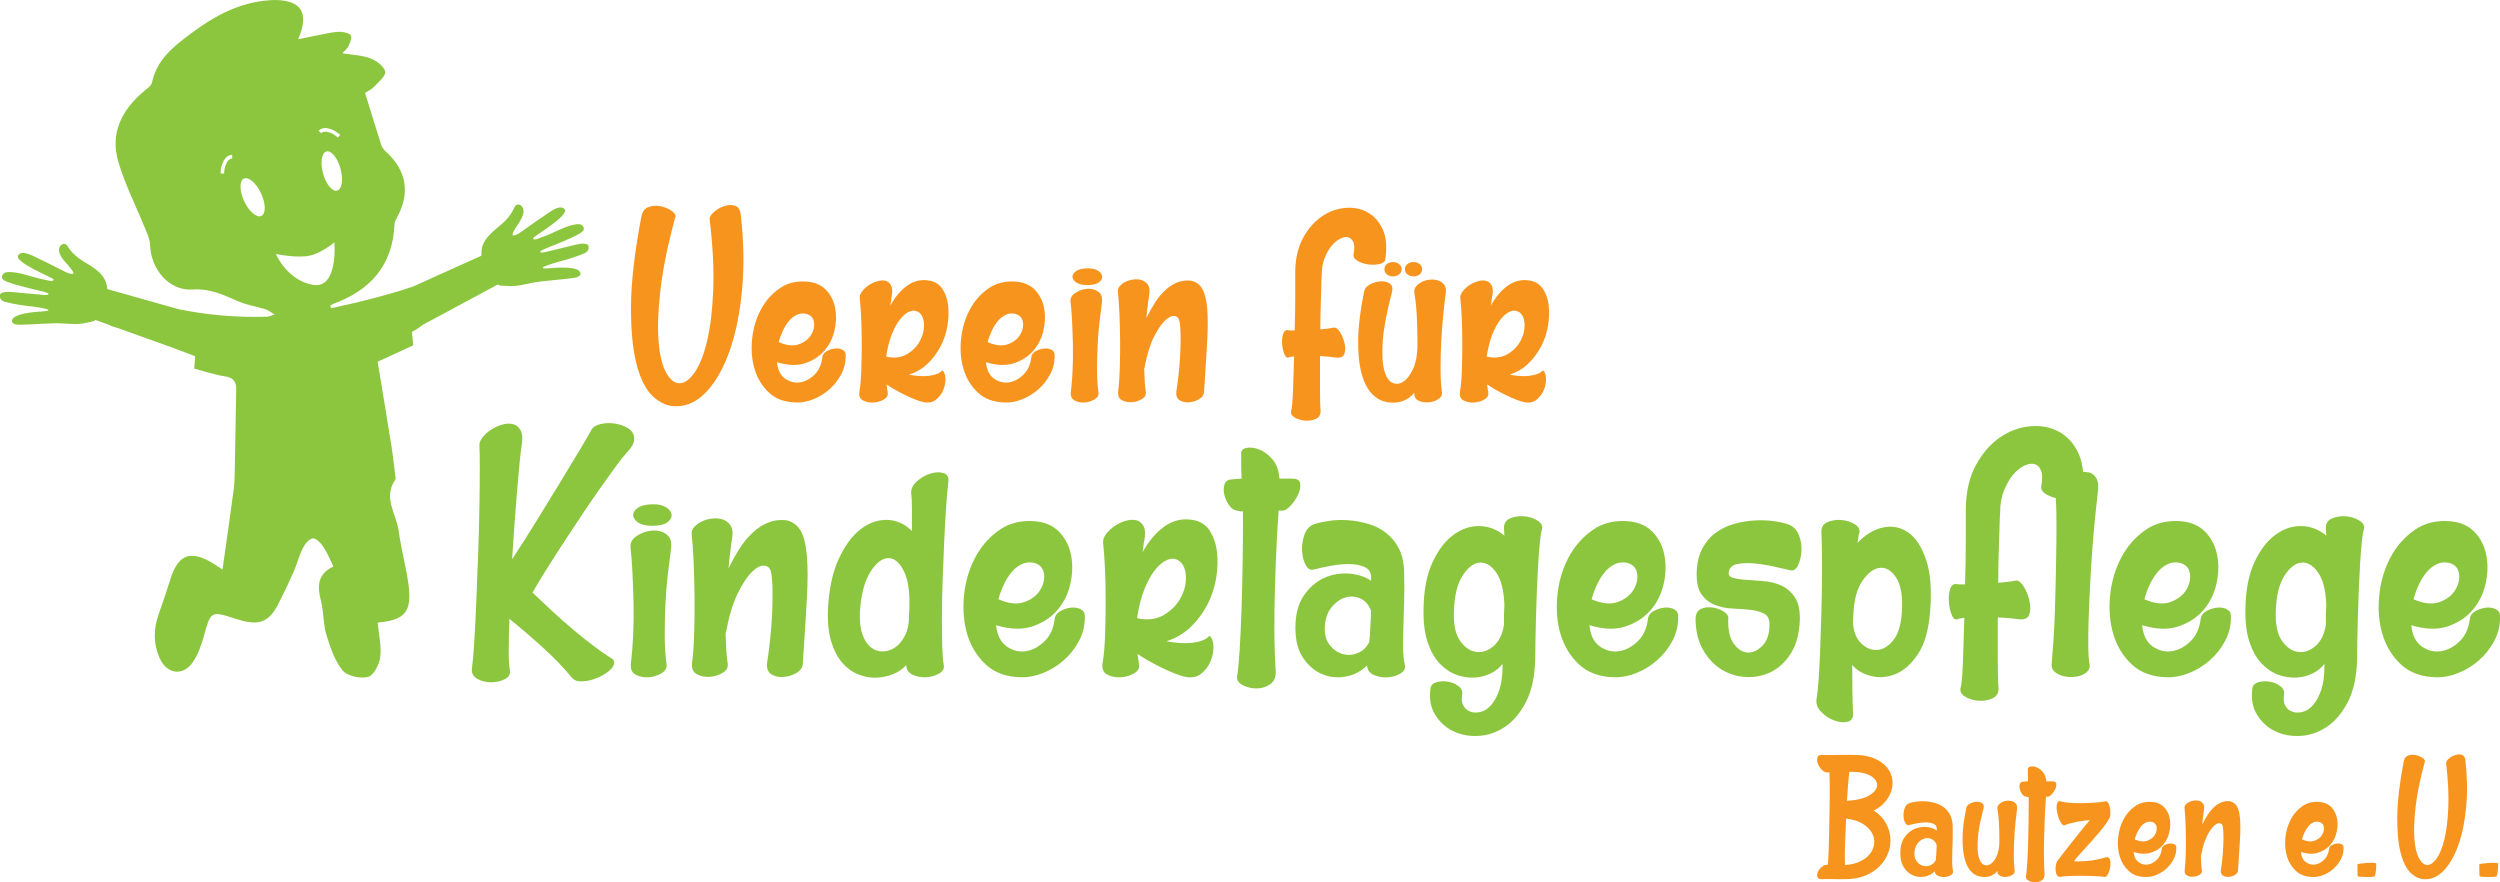 <?xml version="1.0" encoding="UTF-8"?>
<svg id="Ebene_1" data-name="Ebene 1" xmlns="http://www.w3.org/2000/svg" width="170.99mm" height="60.35mm" viewBox="0 0 484.71 171.06">
  <defs>
    <style>
      .cls-1 {
        fill: #8cc63f;
      }

      .cls-2 {
        fill: #f7941e;
      }
    </style>
  </defs>
  <g>
    <path class="cls-2" d="m143.61,41.48c.59,5.13.69,9.97.28,14.51-.41,4.54-1.2,8.49-2.37,11.86-1.17,3.37-2.65,6.03-4.44,7.98-1.79,1.95-3.78,2.93-5.97,2.93-1.56.04-3.04-.58-4.44-1.84s-2.47-3.35-3.24-6.25c-.76-2.9-1.12-6.7-1.09-11.38s.71-10.45,2.01-17.3c.19-.97.63-1.58,1.34-1.84.71-.26,1.45-.33,2.23-.2.78.13,1.49.4,2.12.81.63.41.95.78.95,1.12-1.49,5.43-2.46,10.17-2.93,14.23-.47,4.06-.59,7.43-.36,10.13.22,2.7.72,4.71,1.48,6.05.76,1.34,1.62,2.01,2.57,2.01s1.91-.67,2.87-2.01c.97-1.34,1.78-3.34,2.43-6,.65-2.66,1.06-5.98,1.23-9.96.17-3.98-.06-8.61-.7-13.89,0-.41.29-.86.86-1.37.58-.5,1.24-.87,1.98-1.12.74-.24,1.43-.27,2.06-.08.63.19,1,.73,1.12,1.62Z"/>
    <path class="cls-2" d="m159.45,69.1c.11-.45.42-.8.92-1.06.5-.26,1.01-.42,1.53-.47.52-.06.99.02,1.42.22.43.21.64.55.64,1.03.04,1.34-.25,2.59-.86,3.74-.61,1.15-1.4,2.14-2.34,2.96-.95.82-1.99,1.45-3.12,1.9-1.13.45-2.22.65-3.26.61-2.2-.04-3.95-.67-5.27-1.9-1.32-1.23-2.25-2.73-2.79-4.52-.54-1.79-.71-3.72-.5-5.8.2-2.08.75-3.98,1.65-5.69.89-1.71,2.1-3.11,3.63-4.18,1.52-1.08,3.35-1.52,5.47-1.34,1.56.15,2.79.72,3.68,1.7.89.99,1.46,2.17,1.7,3.54.24,1.38.19,2.81-.17,4.3-.35,1.49-1.01,2.78-1.98,3.88-.97,1.1-2.21,1.9-3.74,2.4-1.53.5-3.33.44-5.41-.2.15,1.49.67,2.55,1.56,3.18.89.63,1.85.87,2.87.73,1.02-.15,1.97-.65,2.85-1.51.87-.86,1.39-2.03,1.53-3.52Zm-3.12-8.26c-.67-.15-1.29-.08-1.87.2-.58.28-1.09.69-1.53,1.23-.45.54-.84,1.17-1.17,1.9-.33.73-.6,1.44-.78,2.15,1.52.67,2.83.81,3.91.42,1.08-.39,1.87-.99,2.37-1.81.5-.82.69-1.65.56-2.48-.13-.84-.62-1.37-1.48-1.59Z"/>
    <path class="cls-2" d="m182.72,71.78c.37.33.57.87.59,1.62.02.74-.12,1.48-.42,2.2-.3.73-.76,1.35-1.4,1.87-.63.52-1.41.69-2.34.5-.45-.07-1-.24-1.65-.5-.65-.26-1.32-.56-2.01-.89-.69-.33-1.36-.69-2.01-1.06-.65-.37-1.18-.71-1.59-1,.04.3.07.59.11.86.04.28.07.51.11.7.11.56-.14,1.01-.75,1.37-.61.35-1.29.55-2.04.59-.74.04-1.41-.1-2.01-.42-.6-.32-.82-.9-.67-1.76.19-1.15.31-2.57.36-4.24s.08-3.38.08-5.11-.04-3.38-.11-4.94c-.08-1.56-.17-2.83-.28-3.79-.04-.41.11-.84.45-1.28.33-.45.76-.85,1.28-1.2.52-.35,1.08-.61,1.67-.78.59-.17,1.12-.2,1.59-.08.46.11.83.41,1.09.89.26.48.3,1.21.11,2.18-.08.3-.12.6-.14.89-.02.3-.07.6-.14.89.97-1.79,2.13-3.13,3.49-4.05,1.36-.91,2.87-1.16,4.55-.75.93.26,1.66.83,2.2,1.7.54.87.87,1.91,1,3.1.13,1.19.08,2.47-.14,3.85-.22,1.38-.66,2.7-1.31,3.96-.65,1.27-1.49,2.39-2.51,3.38-1.02.99-2.24,1.7-3.65,2.15.59.11,1.21.2,1.84.25.63.06,1.25.06,1.84,0,.59-.06,1.13-.17,1.62-.33.48-.17.87-.42,1.17-.75Zm-4.63-11.27c-.52-.33-1.09-.38-1.7-.14-.61.24-1.22.73-1.81,1.45-.6.73-1.14,1.68-1.62,2.87-.48,1.19-.86,2.6-1.12,4.24v.22c1.56.33,2.9.17,4.02-.5,1.12-.67,1.95-1.52,2.51-2.57.56-1.04.82-2.11.78-3.21-.04-1.1-.39-1.89-1.06-2.37Z"/>
    <path class="cls-2" d="m199.96,69.1c.11-.45.42-.8.92-1.06.5-.26,1.01-.42,1.53-.47.52-.06.99.02,1.42.22.43.21.64.55.64,1.03.04,1.34-.25,2.59-.86,3.74-.61,1.15-1.4,2.14-2.34,2.96-.95.82-1.99,1.45-3.12,1.9-1.13.45-2.22.65-3.26.61-2.2-.04-3.95-.67-5.27-1.9-1.32-1.23-2.25-2.73-2.79-4.52-.54-1.79-.71-3.72-.5-5.8.2-2.08.75-3.98,1.65-5.69.89-1.71,2.1-3.11,3.63-4.18,1.52-1.08,3.35-1.52,5.47-1.34,1.56.15,2.79.72,3.68,1.7.89.99,1.46,2.17,1.7,3.54.24,1.38.19,2.81-.17,4.3-.35,1.49-1.01,2.78-1.98,3.88-.97,1.1-2.21,1.9-3.74,2.4-1.53.5-3.33.44-5.41-.2.15,1.49.67,2.55,1.56,3.18.89.63,1.85.87,2.87.73,1.02-.15,1.97-.65,2.85-1.51.87-.86,1.39-2.03,1.53-3.52Zm-3.12-8.26c-.67-.15-1.29-.08-1.87.2-.58.28-1.09.69-1.53,1.23-.45.54-.84,1.17-1.17,1.9-.33.73-.6,1.44-.78,2.15,1.52.67,2.83.81,3.91.42,1.08-.39,1.87-.99,2.37-1.81.5-.82.69-1.65.56-2.48-.13-.84-.62-1.37-1.48-1.59Z"/>
    <path class="cls-2" d="m207.55,58.5c-.07-.67.23-1.24.92-1.7.69-.46,1.44-.73,2.26-.81.82-.07,1.54.1,2.18.53.63.43.87,1.16.73,2.2-.15,1.08-.31,2.33-.47,3.77-.17,1.43-.29,2.93-.36,4.49-.08,1.56-.11,3.13-.11,4.71s.09,3.04.28,4.38c.07.56-.19,1.01-.78,1.37-.6.35-1.26.55-1.98.59-.73.04-1.37-.1-1.92-.42-.56-.32-.78-.9-.67-1.76.15-1.15.26-2.53.33-4.13.07-1.6.09-3.23.06-4.88-.04-1.65-.09-3.23-.17-4.71-.07-1.49-.17-2.7-.28-3.63Zm3.29-3.24c-.97,0-1.69-.17-2.18-.5-.48-.33-.73-.71-.73-1.12s.25-.78.75-1.12c.5-.33,1.27-.5,2.32-.5.82,0,1.47.17,1.95.5.48.33.73.71.75,1.12.02.41-.21.78-.67,1.12-.47.33-1.2.5-2.2.5Z"/>
    <path class="cls-2" d="m230.98,54.42c.93.22,1.64.74,2.12,1.56.48.82.8,2.07.95,3.77.15,1.69.15,3.87,0,6.53-.15,2.66-.35,5.91-.61,9.74-.04.56-.35,1.01-.95,1.37-.6.35-1.25.56-1.95.61-.71.06-1.32-.08-1.84-.42-.52-.33-.73-.93-.61-1.79.19-1.15.34-2.38.47-3.68.13-1.3.22-2.57.28-3.79.06-1.23.07-2.36.06-3.4-.02-1.04-.08-1.9-.2-2.57-.11-.67-.45-1.03-1-1.09-.56-.06-1.19.26-1.9.95-.71.69-1.42,1.78-2.15,3.26-.73,1.49-1.31,3.44-1.76,5.86h-.06c.04.86.07,1.68.11,2.48.04.8.11,1.53.22,2.2.07.56-.19,1.01-.78,1.37-.6.35-1.26.55-1.98.59-.73.04-1.37-.1-1.93-.42-.56-.32-.78-.9-.67-1.76.15-1.15.25-2.61.31-4.38.06-1.77.07-3.59.06-5.47-.02-1.88-.07-3.65-.14-5.33-.07-1.67-.17-2.99-.28-3.96-.07-.45.05-.85.36-1.2.32-.35.72-.64,1.2-.86.48-.22,1.01-.36,1.59-.42.58-.06,1.1,0,1.56.17.46.17.84.47,1.12.89.28.43.36,1,.25,1.7-.07.6-.17,1.29-.28,2.09-.11.8-.21,1.68-.28,2.65.52-1.08,1.08-2.08,1.67-3.01.59-.93,1.26-1.73,1.98-2.4.73-.67,1.51-1.17,2.34-1.51.84-.33,1.74-.45,2.71-.33Z"/>
    <path class="cls-2" d="m251.12,52.69c.04-2.6.55-4.8,1.53-6.58.99-1.79,2.18-3.16,3.6-4.13,1.41-.97,2.92-1.52,4.52-1.67,1.6-.15,3.04.12,4.32.81,1.28.69,2.28,1.8,2.99,3.32.71,1.53.87,3.48.5,5.86-.07.45-.46.74-1.14.89-.69.15-1.42.17-2.2.06-.78-.11-1.47-.34-2.06-.7-.6-.35-.84-.79-.73-1.31.19-1,.17-1.77-.06-2.29-.22-.52-.56-.84-1-.95-.45-.11-.97-.02-1.56.28s-1.15.76-1.67,1.39c-.52.63-.97,1.42-1.34,2.37-.37.95-.56,2.04-.56,3.26-.04.6-.07,1.3-.08,2.12-.02.82-.05,1.7-.08,2.65-.04.95-.07,1.92-.08,2.93s-.03,1.95-.03,2.85c.52-.04.99-.08,1.42-.14.43-.06.83-.12,1.2-.2.37-.07.76.21,1.17.84.41.63.71,1.34.89,2.12.19.78.19,1.48,0,2.09-.19.61-.73.86-1.62.75-.52-.07-1.04-.13-1.56-.17-.52-.04-1.04-.07-1.56-.11v6.5c0,1.95.04,3.32.11,4.1.04.74-.26,1.26-.89,1.56-.63.3-1.33.42-2.09.36-.76-.06-1.44-.26-2.04-.61-.6-.35-.82-.81-.67-1.37.07-.22.14-.66.2-1.31s.1-1.45.14-2.4c.04-.95.07-2,.11-3.15.04-1.15.07-2.36.11-3.63-.19.04-.37.06-.56.08-.19.02-.35.07-.5.14-.33.11-.61-.11-.84-.67-.22-.56-.36-1.19-.42-1.9-.06-.71,0-1.35.17-1.92.17-.58.47-.85.92-.81.22.04.45.06.67.06h.67c.04-1.19.06-2.37.08-3.54s.03-2.26.03-3.26v-4.58Z"/>
    <path class="cls-2" d="m274.22,56.71c-.08-.45.05-.85.36-1.23.32-.37.72-.67,1.2-.89.48-.22,1.01-.35,1.59-.39.58-.04,1.1.03,1.56.2.46.17.84.46,1.12.86.28.41.36.97.25,1.67-.15,1.08-.31,2.43-.47,4.05s-.3,3.32-.39,5.11-.14,3.56-.14,5.33.09,3.32.28,4.66c.07.52-.17.96-.73,1.31-.56.35-1.19.56-1.9.61-.71.06-1.35-.06-1.93-.33-.58-.28-.85-.79-.81-1.53-.52.63-1.16,1.13-1.92,1.48-.76.35-1.65.49-2.65.42-1.34-.07-2.49-.58-3.46-1.51-.97-.93-1.69-2.29-2.18-4.07-.48-1.79-.71-4.01-.67-6.67.04-2.66.43-5.77,1.17-9.35.11-.52.49-.96,1.14-1.31.65-.35,1.33-.55,2.04-.59.71-.04,1.3.11,1.79.45s.61.91.39,1.73c-1,3.79-1.59,6.92-1.76,9.37-.17,2.46-.08,4.34.28,5.66.35,1.32.88,2.14,1.59,2.46.71.32,1.41.24,2.12-.22.71-.46,1.33-1.28,1.87-2.46.54-1.17.83-2.59.86-4.27,0-1.12,0-2.22-.03-3.32-.02-1.1-.06-2.11-.11-3.04-.06-.93-.13-1.76-.22-2.48-.09-.73-.18-1.29-.25-1.7Zm-4.13-5.91c.45,0,.84.13,1.17.39.33.26.5.6.5,1s-.17.74-.5,1c-.33.26-.73.39-1.17.39-.48,0-.88-.13-1.2-.39-.32-.26-.47-.59-.47-1s.16-.74.47-1c.32-.26.72-.39,1.2-.39Zm3.96,0c.48,0,.88.13,1.2.39.32.26.47.6.47,1s-.16.74-.47,1c-.32.26-.72.39-1.2.39-.45,0-.84-.13-1.17-.39-.33-.26-.5-.59-.5-1s.17-.74.5-1c.33-.26.72-.39,1.17-.39Z"/>
    <path class="cls-2" d="m299.16,71.78c.37.33.57.87.59,1.62.02.74-.12,1.48-.42,2.2-.3.73-.76,1.35-1.4,1.87-.63.52-1.41.69-2.34.5-.45-.07-1-.24-1.65-.5-.65-.26-1.32-.56-2.01-.89s-1.36-.69-2.01-1.06c-.65-.37-1.18-.71-1.59-1,.04.3.07.59.11.86s.07.51.11.7c.11.56-.14,1.01-.75,1.37-.61.35-1.29.55-2.04.59-.75.04-1.41-.1-2.01-.42-.6-.32-.82-.9-.67-1.76.19-1.15.31-2.57.36-4.24.06-1.67.08-3.38.08-5.11s-.04-3.38-.11-4.94c-.08-1.56-.17-2.83-.28-3.79-.04-.41.11-.84.45-1.28.33-.45.76-.85,1.28-1.2.52-.35,1.08-.61,1.67-.78.59-.17,1.12-.2,1.59-.08.46.11.83.41,1.09.89.26.48.3,1.21.11,2.18-.07.3-.12.6-.14.89-.02.3-.06.6-.14.89.97-1.79,2.13-3.13,3.49-4.05,1.36-.91,2.87-1.16,4.55-.75.93.26,1.66.83,2.2,1.7.54.87.87,1.91,1,3.1.13,1.19.08,2.47-.14,3.85-.22,1.38-.66,2.7-1.31,3.96-.65,1.27-1.49,2.39-2.51,3.38-1.02.99-2.24,1.7-3.66,2.15.59.11,1.21.2,1.84.25.63.06,1.25.06,1.84,0s1.13-.17,1.62-.33.87-.42,1.17-.75Zm-4.63-11.27c-.52-.33-1.09-.38-1.7-.14-.61.24-1.22.73-1.81,1.45-.59.73-1.13,1.68-1.62,2.87-.48,1.19-.86,2.6-1.12,4.24v.22c1.56.33,2.9.17,4.02-.5,1.12-.67,1.95-1.52,2.51-2.57.56-1.04.82-2.11.78-3.21-.04-1.1-.39-1.89-1.06-2.37Z"/>
  </g>
  <g>
    <path class="cls-1" d="m122.4,83.54c-.43-.46-1.03-.81-1.8-1.08-.77-.26-1.55-.41-2.34-.43-.79-.02-1.52.07-2.2.29-.67.22-1.13.54-1.37.97-.38.72-1.13,2-2.23,3.85-1.1,1.85-2.39,3.97-3.85,6.37-1.46,2.4-3.01,4.92-4.64,7.56-1.63,2.64-3.19,5.09-4.68,7.34.14-2.3.3-4.59.47-6.87.17-2.28.34-4.41.5-6.41.17-1.99.32-3.75.47-5.29.14-1.54.29-2.73.43-3.6.19-1.25.12-2.18-.22-2.81-.34-.62-.82-1.02-1.44-1.19-.62-.17-1.32-.14-2.09.07-.77.22-1.49.54-2.16.97-.67.43-1.24.94-1.69,1.51-.46.58-.66,1.13-.61,1.66.05.82.07,2.3.07,4.46s-.02,4.67-.07,7.52c-.05,2.86-.13,5.89-.25,9.1-.12,3.21-.24,6.29-.36,9.21-.12,2.93-.25,5.53-.4,7.81-.14,2.28-.29,3.92-.43,4.93-.14.96.19,1.67,1.01,2.12.81.46,1.71.68,2.7.68s1.87-.21,2.66-.61c.79-.41,1.12-1.02.97-1.83-.14-.62-.22-1.81-.22-3.56s.05-3.85.14-6.3c2.25,1.82,4.46,3.72,6.62,5.69,2.16,1.97,3.98,3.86,5.47,5.69.34.43.82.67,1.44.72.62.05,1.3-.01,2.02-.18.72-.17,1.41-.42,2.09-.76.67-.33,1.25-.71,1.73-1.12.48-.41.78-.83.9-1.26.12-.43-.01-.79-.4-1.08-1.1-.67-2.3-1.5-3.6-2.48-1.3-.98-2.63-2.05-3.99-3.2-1.37-1.15-2.71-2.34-4.03-3.56-1.32-1.22-2.58-2.41-3.78-3.56.77-1.34,1.68-2.85,2.73-4.53,1.06-1.68,2.17-3.42,3.35-5.22,1.18-1.8,2.36-3.6,3.56-5.4,1.2-1.8,2.35-3.48,3.45-5.04,1.1-1.56,2.11-2.96,3.02-4.21.91-1.25,1.68-2.21,2.3-2.88.82-.86,1.25-1.64,1.3-2.34.05-.69-.14-1.27-.58-1.73Z"/>
    <path class="cls-1" d="m129.17,103.55c-.82-.55-1.75-.78-2.81-.68-1.06.1-2.03.44-2.92,1.04-.89.6-1.28,1.33-1.19,2.2.14,1.2.26,2.76.36,4.68.1,1.92.17,3.95.22,6.08.05,2.14.02,4.24-.07,6.3-.1,2.06-.24,3.84-.43,5.33-.14,1.1.14,1.86.86,2.27.72.41,1.55.59,2.48.54.94-.05,1.79-.3,2.56-.76.77-.46,1.1-1.04,1.01-1.76-.24-1.73-.36-3.61-.36-5.65s.05-4.07.14-6.08c.1-2.01.25-3.95.47-5.79.22-1.85.42-3.47.61-4.86.19-1.34-.12-2.29-.94-2.84Z"/>
    <path class="cls-1" d="m129.24,98.41c-.62-.43-1.46-.65-2.52-.65-1.34,0-2.34.22-2.99.65-.65.43-.97.91-.97,1.44s.31,1.01.94,1.44c.62.43,1.56.65,2.81.65s2.24-.22,2.84-.65c.6-.43.89-.91.86-1.44-.02-.53-.35-1.01-.97-1.44Z"/>
    <path class="cls-1" d="m155.22,102.87c-.62-1.05-1.54-1.73-2.74-2.01-1.25-.14-2.41,0-3.49.43s-2.09,1.08-3.02,1.94c-.94.86-1.79,1.9-2.56,3.09-.77,1.2-1.49,2.5-2.16,3.89.1-1.25.22-2.39.36-3.42.14-1.03.26-1.93.36-2.7.14-.91.04-1.64-.32-2.2-.36-.55-.84-.94-1.44-1.15-.6-.22-1.27-.29-2.02-.22-.74.07-1.43.25-2.05.54-.62.29-1.14.66-1.55,1.12-.41.46-.56.97-.47,1.55.14,1.25.26,2.95.36,5.11.1,2.16.15,4.45.18,6.87.02,2.42,0,4.77-.07,7.05-.07,2.28-.2,4.16-.4,5.65-.14,1.1.14,1.86.86,2.27.72.41,1.55.59,2.48.54.94-.05,1.79-.3,2.56-.76.77-.46,1.1-1.04,1.01-1.76-.14-.86-.24-1.81-.29-2.84-.05-1.03-.1-2.1-.14-3.2h.07c.58-3.12,1.33-5.64,2.27-7.56.94-1.92,1.86-3.32,2.77-4.21.91-.89,1.73-1.3,2.45-1.22s1.15.54,1.3,1.4c.14.86.23,1.97.25,3.31.02,1.34,0,2.81-.07,4.39-.07,1.58-.19,3.21-.36,4.89-.17,1.68-.37,3.26-.61,4.75-.14,1.1.12,1.87.79,2.3.67.43,1.46.61,2.38.54.91-.07,1.75-.33,2.52-.79.77-.46,1.18-1.04,1.22-1.76.33-4.94.6-9.13.79-12.56.19-3.43.19-6.24,0-8.42-.19-2.18-.6-3.8-1.22-4.86Z"/>
    <path class="cls-1" d="m183.04,91.75c-.74-.26-1.61-.25-2.59.04-.98.29-1.88.8-2.7,1.55-.82.74-1.18,1.57-1.08,2.48.1.67.14,1.63.14,2.88v4.25c-1.39-1.39-2.99-2.11-4.79-2.16-1.8-.05-3.52.55-5.15,1.8-1.63,1.25-3.05,3.17-4.25,5.76-1.2,2.59-1.9,5.85-2.09,9.79-.1,2.5.12,4.59.65,6.3.53,1.7,1.25,3.07,2.16,4.1.91,1.03,1.95,1.78,3.13,2.23,1.18.46,2.34.66,3.49.61,1.15-.05,2.24-.29,3.27-.72,1.03-.43,1.86-1.01,2.48-1.73,0,.86.41,1.49,1.22,1.87.81.38,1.69.55,2.63.5.94-.05,1.77-.29,2.52-.72.74-.43,1.04-.98.9-1.66s-.24-1.84-.29-3.49c-.05-1.66-.07-3.57-.07-5.76s.05-4.52.14-7.02c.1-2.5.19-4.93.29-7.31.1-2.38.22-4.59.36-6.66.14-2.06.29-3.72.43-4.97.19-1.05-.08-1.71-.83-1.98Zm-6.8,27.82c0,1.39-.25,2.59-.76,3.6-.5,1.01-1.13,1.78-1.87,2.3-.74.53-1.55.8-2.41.83-.86.02-1.64-.24-2.34-.79-.7-.55-1.25-1.4-1.66-2.55-.41-1.15-.56-2.64-.47-4.46.24-3.36.92-5.91,2.05-7.67,1.13-1.75,2.29-2.63,3.49-2.63s2.23.92,3.09,2.77c.86,1.85,1.15,4.71.86,8.6Z"/>
    <path class="cls-1" d="m209.52,118.09c-.55-.26-1.16-.36-1.84-.29-.67.07-1.33.28-1.98.61-.65.34-1.04.79-1.19,1.37-.19,1.92-.85,3.43-1.98,4.53-1.13,1.1-2.35,1.75-3.67,1.94-1.32.19-2.55-.12-3.71-.94-1.15-.82-1.82-2.18-2.02-4.1,2.69.82,5.01.9,6.98.25,1.97-.65,3.57-1.68,4.82-3.09,1.25-1.42,2.1-3.08,2.55-5,.46-1.92.53-3.77.22-5.54-.31-1.78-1.04-3.3-2.2-4.57s-2.73-2-4.75-2.2c-2.74-.24-5.09.34-7.05,1.73-1.97,1.39-3.53,3.19-4.68,5.4-1.15,2.21-1.86,4.65-2.12,7.34-.26,2.69-.05,5.18.65,7.49.69,2.3,1.89,4.25,3.6,5.83,1.7,1.58,3.97,2.4,6.8,2.45,1.34.05,2.75-.22,4.21-.79,1.46-.58,2.81-1.39,4.03-2.45,1.22-1.05,2.23-2.33,3.02-3.81.79-1.49,1.16-3.09,1.12-4.82,0-.62-.28-1.07-.83-1.33Zm-14.93-4.68c.43-.94.94-1.75,1.51-2.45.58-.7,1.23-1.22,1.98-1.58.74-.36,1.55-.44,2.41-.25,1.1.29,1.74.97,1.91,2.05.17,1.08-.07,2.15-.72,3.2-.65,1.06-1.67,1.84-3.06,2.34-1.39.5-3.07.32-5.04-.54.24-.91.58-1.84,1.01-2.77Z"/>
    <path class="cls-1" d="m234.71,103.12c-.7-1.13-1.64-1.86-2.84-2.19-2.16-.53-4.11-.2-5.87.97-1.75,1.18-3.25,2.92-4.5,5.22.1-.38.16-.77.18-1.15.02-.38.08-.77.18-1.15.24-1.25.19-2.18-.14-2.81-.34-.62-.8-1.01-1.4-1.15-.6-.14-1.28-.11-2.05.11-.77.22-1.49.55-2.16,1.01-.67.46-1.22.97-1.66,1.55-.43.58-.62,1.13-.58,1.66.14,1.25.26,2.88.36,4.89.1,2.02.14,4.14.14,6.37s-.04,4.43-.11,6.58c-.07,2.16-.23,3.98-.47,5.47-.19,1.1.1,1.86.86,2.27.77.41,1.63.59,2.59.54.96-.05,1.83-.3,2.63-.76.79-.46,1.12-1.04.97-1.76-.05-.24-.1-.54-.14-.9-.05-.36-.1-.73-.14-1.12.53.38,1.21.82,2.05,1.29.84.48,1.7.94,2.59,1.37.89.43,1.75.82,2.59,1.15.84.34,1.55.55,2.12.65,1.2.24,2.21.02,3.02-.65.81-.67,1.41-1.48,1.8-2.41.38-.94.56-1.88.54-2.84-.02-.96-.28-1.66-.76-2.09-.38.43-.89.76-1.51.97-.62.22-1.32.36-2.09.43-.77.07-1.56.07-2.38,0-.82-.07-1.61-.18-2.38-.32,1.82-.58,3.39-1.5,4.71-2.77,1.32-1.27,2.4-2.72,3.24-4.35.84-1.63,1.4-3.33,1.69-5.11.29-1.77.35-3.43.18-4.97-.17-1.54-.6-2.87-1.3-4Zm-5.79,12.78c-.72,1.34-1.8,2.45-3.24,3.31-1.44.86-3.17,1.08-5.18.65v-.29c.33-2.11.81-3.93,1.44-5.47.62-1.54,1.32-2.77,2.09-3.71.77-.94,1.55-1.56,2.34-1.87.79-.31,1.52-.25,2.19.18.86.62,1.32,1.64,1.37,3.06.05,1.42-.29,2.8-1.01,4.14Z"/>
    <path class="cls-1" d="m252.09,93.76c-.1-.65-.6-.97-1.51-.97h-2.52c-.1-1.54-.54-2.77-1.33-3.71s-1.66-1.58-2.59-1.94c-.94-.36-1.78-.46-2.52-.29-.74.17-1.07.61-.97,1.33v2.38c0,.48.01.92.04,1.33.02.41.04.71.04.9-.19,0-.38.01-.58.04-.19.02-.65.06-1.37.11-.72.05-1.17.37-1.37.97-.19.6-.2,1.26-.04,1.98.17.72.47,1.39.9,2.02.43.62.94.98,1.51,1.08.48.1.78.16.9.18.12.02.23-.01.32-.11,0,3.17-.02,6.41-.07,9.72-.05,3.31-.12,6.43-.22,9.36-.1,2.93-.22,5.54-.36,7.84s-.31,4.03-.5,5.18c-.1.67.26,1.22,1.08,1.66.82.43,1.72.65,2.7.65s1.87-.28,2.66-.83c.79-.55,1.14-1.48,1.04-2.77-.1-1.34-.17-3.06-.22-5.15-.05-2.09-.05-4.45,0-7.09.05-2.64.13-5.53.25-8.67.12-3.14.3-6.46.54-9.97h.79c.43,0,.95-.32,1.55-.97.6-.65,1.08-1.36,1.44-2.12.36-.77.49-1.48.4-2.12Z"/>
    <path class="cls-1" d="m272.03,125.47c0-1.25.02-2.61.07-4.1.05-1.49.1-3.09.14-4.82.05-1.73.05-3.62,0-5.69-.05-1.82-.4-3.35-1.04-4.57s-1.49-2.23-2.52-3.02c-1.03-.79-2.18-1.37-3.46-1.73-1.27-.36-2.54-.59-3.81-.68-1.27-.1-2.48-.06-3.63.11-1.15.17-2.11.37-2.88.61-.96.34-1.62,1.02-1.98,2.05-.36,1.03-.52,2.08-.47,3.13.05,1.06.28,1.97.68,2.74.41.77.9,1.08,1.48.94.91-.24,2-.48,3.28-.72,1.27-.24,2.48-.36,3.63-.36s2.15.18,2.99.54c.84.36,1.28,1,1.33,1.91v.79c-1.2-.82-2.64-1.28-4.32-1.4-1.68-.12-3.29.17-4.82.86-1.54.7-2.84,1.83-3.92,3.42-1.08,1.58-1.62,3.65-1.62,6.19s.5,4.42,1.51,5.9c1.01,1.49,2.23,2.53,3.67,3.13,1.44.6,2.96.76,4.57.47,1.61-.29,2.99-1.01,4.14-2.16.05.86.48,1.48,1.29,1.84.82.36,1.69.51,2.63.47.94-.05,1.78-.29,2.52-.72.74-.43,1.04-.98.9-1.66-.24-1.06-.36-2.21-.36-3.46Zm-6.33-4.03c-.05,1.01-.12,2.01-.22,3.02-.53,1.06-1.28,1.78-2.27,2.16-.98.38-1.94.44-2.88.18-.94-.26-1.75-.82-2.45-1.66-.7-.84-1.04-1.95-1.04-3.35.05-1.63.47-2.95,1.26-3.96.79-1.01,1.69-1.67,2.7-1.98,1.01-.31,1.99-.25,2.95.18.96.43,1.66,1.25,2.09,2.45-.05.96-.1,1.94-.14,2.95Z"/>
    <path class="cls-1" d="m298.08,100.92c-.77-.48-1.64-.76-2.63-.83-.98-.07-1.88.07-2.7.43-.82.36-1.2,1.02-1.15,1.98,0,.24.01.47.04.68.02.22.04.44.04.68-1.39-1.2-2.98-1.82-4.75-1.87-1.78-.05-3.47.5-5.07,1.66-1.61,1.15-2.98,2.93-4.1,5.33-1.13,2.4-1.71,5.45-1.76,9.14-.05,2.54.22,4.67.79,6.37.58,1.7,1.34,3.07,2.3,4.1.96,1.03,2.03,1.76,3.2,2.2s2.34.62,3.49.58c1.15-.05,2.22-.31,3.2-.79s1.76-1.1,2.34-1.87v.36c0,1.87-.2,3.42-.61,4.64-.41,1.22-.92,2.2-1.55,2.92-.62.72-1.29,1.17-2.01,1.37-.72.19-1.38.19-1.98,0-.6-.19-1.07-.56-1.4-1.12-.34-.55-.43-1.26-.29-2.12.14-.67-.07-1.24-.65-1.69-.58-.46-1.25-.75-2.02-.9-.77-.14-1.51-.12-2.23.07-.72.19-1.13.58-1.22,1.15-.29,2.02.01,3.74.9,5.18.89,1.44,2.06,2.51,3.53,3.2,1.46.7,3.09,1,4.89.9,1.8-.1,3.5-.68,5.11-1.76,1.61-1.08,2.96-2.69,4.07-4.82,1.1-2.14,1.7-4.88,1.8-8.24,0-.96.01-2.18.04-3.67.02-1.49.06-3.08.11-4.79.05-1.7.11-3.44.18-5.22.07-1.77.16-3.43.25-4.97.1-1.54.2-2.89.32-4.07.12-1.17.25-2,.4-2.48.19-.67-.1-1.25-.86-1.73Zm-6.44,17.27c-.02.29-.04.58-.04.86v2.09c-.29,1.82-.96,3.19-2.01,4.1-1.06.91-2.17,1.3-3.35,1.15-1.18-.14-2.22-.85-3.13-2.12-.91-1.27-1.32-3.2-1.22-5.79.1-2.97.65-5.25,1.66-6.84,1.01-1.58,2.1-2.43,3.27-2.56,1.18-.12,2.25.5,3.24,1.87.98,1.37,1.52,3.49,1.62,6.37,0,.29-.01.58-.04.86Z"/>
    <path class="cls-1" d="m324.53,118.09c-.55-.26-1.16-.36-1.83-.29-.67.07-1.33.28-1.98.61-.65.34-1.04.79-1.19,1.37-.19,1.92-.85,3.43-1.98,4.53-1.13,1.1-2.35,1.75-3.67,1.94-1.32.19-2.56-.12-3.71-.94-1.15-.82-1.82-2.18-2.01-4.1,2.69.82,5.01.9,6.98.25,1.97-.65,3.57-1.68,4.82-3.09,1.25-1.42,2.1-3.08,2.56-5,.46-1.92.53-3.77.22-5.54-.31-1.78-1.04-3.3-2.2-4.57s-2.74-2-4.75-2.2c-2.74-.24-5.09.34-7.05,1.73-1.97,1.39-3.53,3.19-4.68,5.4-1.15,2.21-1.86,4.65-2.12,7.34-.26,2.69-.05,5.18.65,7.49.7,2.3,1.89,4.25,3.6,5.83,1.7,1.58,3.97,2.4,6.8,2.45,1.34.05,2.75-.22,4.21-.79,1.46-.58,2.81-1.39,4.03-2.45,1.22-1.05,2.23-2.33,3.02-3.81.79-1.49,1.16-3.09,1.12-4.82,0-.62-.28-1.07-.83-1.33Zm-14.93-4.68c.43-.94.94-1.75,1.51-2.45.58-.7,1.24-1.22,1.98-1.58.74-.36,1.55-.44,2.41-.25,1.1.29,1.74.97,1.91,2.05.17,1.08-.07,2.15-.72,3.2-.65,1.06-1.67,1.84-3.06,2.34-1.39.5-3.07.32-5.04-.54.24-.91.58-1.84,1.01-2.77Z"/>
    <path class="cls-1" d="m346.88,101.72c-.77-.29-1.74-.51-2.91-.68-1.18-.17-2.42-.22-3.74-.14-1.32.07-2.64.29-3.96.65-1.32.36-2.52.94-3.6,1.73-1.08.79-1.96,1.82-2.63,3.09-.67,1.27-1.03,2.82-1.08,4.64-.05,1.92.28,3.35.97,4.28.7.94,1.57,1.61,2.63,2.01,1.05.41,2.2.64,3.42.68,1.22.05,2.36.13,3.42.25,1.05.12,1.94.37,2.66.76.72.38,1.06,1.1,1.01,2.16,0,1.73-.44,3.06-1.33,3.99-.89.94-1.84,1.39-2.84,1.37-1.01-.02-1.92-.59-2.74-1.69-.82-1.1-1.18-2.83-1.08-5.18-.05-.38-.38-.77-1.01-1.15-.62-.38-1.32-.62-2.09-.72-.77-.1-1.47-.01-2.12.25-.65.26-1.02.85-1.12,1.76,0,2.45.48,4.51,1.44,6.19.96,1.68,2.17,2.96,3.63,3.85,1.46.89,3.07,1.37,4.82,1.44,1.75.07,3.37-.28,4.86-1.04,1.49-.77,2.75-1.98,3.78-3.63,1.03-1.66,1.59-3.78,1.69-6.37.05-1.92-.28-3.39-.97-4.43-.7-1.03-1.57-1.79-2.63-2.27-1.06-.48-2.21-.77-3.46-.86-1.25-.1-2.39-.18-3.42-.25-1.03-.07-1.87-.2-2.52-.4-.65-.19-.9-.6-.76-1.22.14-.77.7-1.25,1.66-1.44.96-.19,2.06-.23,3.31-.11,1.25.12,2.52.32,3.81.61,1.3.29,2.35.53,3.17.72.58.14,1.05-.17,1.44-.94.38-.77.61-1.68.68-2.73.07-1.06-.08-2.09-.47-3.1-.38-1.01-1.03-1.7-1.94-2.09Z"/>
    <path class="cls-1" d="m370.02,103.26c-1.46-1.03-3.08-1.37-4.86-1.01-1.78.36-3.46,1.36-5.04,2.99.1-.38.16-.73.18-1.04.02-.31.08-.59.18-.83.19-.67-.1-1.25-.86-1.73-.77-.48-1.64-.75-2.63-.83-.98-.07-1.88.07-2.7.43-.82.36-1.2,1.02-1.15,1.98.05,1.01.08,2.39.11,4.14.02,1.75.02,3.68,0,5.79-.03,2.11-.07,4.29-.14,6.55-.07,2.26-.14,4.42-.22,6.48-.07,2.06-.17,3.92-.29,5.58-.12,1.66-.25,2.92-.4,3.78-.14.91.17,1.75.94,2.52.77.77,1.63,1.32,2.59,1.66.96.33,1.82.4,2.59.18s1.08-.88.94-1.98c-.05-1.06-.08-2.36-.11-3.92-.02-1.56-.04-3.25-.04-5.07.86,1.01,2.08,1.72,3.63,2.12,1.56.41,3.14.29,4.75-.36,1.61-.65,3.06-1.93,4.35-3.85,1.3-1.92,2.09-4.68,2.38-8.28.33-4.13.08-7.45-.76-9.97-.84-2.52-1.99-4.29-3.45-5.33Zm-1.26,15.15c-.14,2.59-.7,4.49-1.66,5.69-.96,1.2-2,1.83-3.13,1.91-1.13.07-2.17-.36-3.13-1.3-.96-.94-1.49-2.29-1.58-4.07,0-.29.01-.56.04-.83s.04-.54.04-.83c.14-2.78.74-4.93,1.8-6.44,1.05-1.51,2.17-2.33,3.35-2.45,1.17-.12,2.22.5,3.13,1.87.91,1.37,1.29,3.52,1.15,6.44Z"/>
    <path class="cls-1" d="m404.96,91.6c-.34-.09-.7-.12-1.09-.09-.1-1.33-.38-2.52-.85-3.55-.91-1.97-2.2-3.39-3.85-4.28-1.66-.89-3.52-1.23-5.58-1.04-2.06.19-4.01.91-5.83,2.16-1.82,1.25-3.37,3.02-4.64,5.33-1.27,2.3-1.93,5.13-1.98,8.49v5.9c0,1.3-.01,2.7-.04,4.21-.02,1.51-.06,3.04-.11,4.57h-.86c-.29,0-.58-.02-.86-.07-.58-.05-.97.3-1.19,1.04-.22.74-.29,1.57-.22,2.48.07.91.25,1.73.54,2.45.29.72.65,1.01,1.08.86.19-.1.41-.16.65-.18.24-.02.48-.06.72-.11-.05,1.63-.1,3.19-.14,4.68-.05,1.49-.1,2.84-.14,4.07s-.11,2.26-.18,3.09c-.07.84-.16,1.4-.25,1.69-.19.72.1,1.31.86,1.76.77.46,1.64.72,2.63.79.98.07,1.88-.08,2.7-.47.82-.38,1.2-1.06,1.15-2.02-.1-1.01-.14-2.77-.14-5.29v-8.38c.67.05,1.34.1,2.02.14.67.05,1.34.12,2.01.22,1.15.14,1.85-.18,2.09-.97.24-.79.24-1.69,0-2.7-.24-1.01-.62-1.92-1.15-2.74-.53-.82-1.03-1.17-1.51-1.08-.48.1-1,.18-1.55.25-.55.07-1.16.13-1.83.18,0-1.15.01-2.38.04-3.67.02-1.29.06-2.55.11-3.78s.08-2.36.11-3.42c.02-1.05.06-1.97.11-2.73,0-1.58.24-2.99.72-4.21s1.06-2.24,1.73-3.06c.67-.82,1.39-1.42,2.16-1.8.77-.38,1.44-.5,2.02-.36.58.14,1.01.55,1.29,1.22.29.67.31,1.66.07,2.95-.14.67.17,1.24.94,1.69.56.33,1.18.58,1.86.74.06.78.1,1.8.12,3.07.02,1.66.02,3.53,0,5.61-.02,2.09-.06,4.28-.11,6.59-.05,2.3-.11,4.52-.18,6.66-.07,2.14-.17,4.09-.29,5.87-.12,1.78-.23,3.17-.32,4.17-.1.67.05,1.2.43,1.58.38.38.86.67,1.44.86.58.19,1.2.29,1.87.29s1.3-.1,1.87-.29c.58-.19,1.03-.48,1.37-.86.33-.38.46-.82.36-1.3-.14-.67-.23-1.81-.25-3.42-.02-1.61,0-3.44.07-5.51.07-2.06.17-4.27.29-6.62.12-2.35.26-4.64.43-6.87.17-2.23.35-4.29.54-6.19.19-1.9.36-3.44.5-4.64.19-1.25.11-2.18-.25-2.81-.36-.62-.85-1.02-1.48-1.19Z"/>
    <path class="cls-1" d="m431.7,118.09c-.55-.26-1.16-.36-1.83-.29-.67.07-1.33.28-1.98.61-.65.34-1.04.79-1.19,1.37-.19,1.92-.85,3.43-1.98,4.53-1.13,1.1-2.35,1.75-3.67,1.94-1.32.19-2.56-.12-3.71-.94-1.15-.82-1.82-2.18-2.01-4.1,2.69.82,5.01.9,6.98.25,1.97-.65,3.57-1.68,4.82-3.09,1.25-1.42,2.1-3.08,2.56-5,.46-1.92.53-3.77.22-5.54-.31-1.78-1.04-3.3-2.2-4.57s-2.74-2-4.75-2.2c-2.74-.24-5.09.34-7.05,1.73-1.97,1.39-3.53,3.19-4.68,5.4-1.15,2.21-1.86,4.65-2.12,7.34-.26,2.69-.05,5.18.65,7.49.7,2.3,1.89,4.25,3.6,5.83,1.7,1.58,3.97,2.4,6.8,2.45,1.34.05,2.75-.22,4.21-.79,1.46-.58,2.81-1.39,4.03-2.45,1.22-1.05,2.23-2.33,3.02-3.81.79-1.49,1.16-3.09,1.12-4.82,0-.62-.28-1.07-.83-1.33Zm-14.93-4.68c.43-.94.94-1.75,1.51-2.45.58-.7,1.24-1.22,1.98-1.58.74-.36,1.55-.44,2.41-.25,1.1.29,1.74.97,1.91,2.05.17,1.08-.07,2.15-.72,3.2-.65,1.06-1.67,1.84-3.06,2.34-1.39.5-3.07.32-5.04-.54.24-.91.58-1.84,1.01-2.77Z"/>
    <path class="cls-1" d="m457.43,100.92c-.77-.48-1.64-.76-2.63-.83-.98-.07-1.88.07-2.7.43-.82.36-1.2,1.02-1.15,1.98,0,.24.01.47.04.68.02.22.04.44.04.68-1.39-1.2-2.98-1.82-4.75-1.87-1.78-.05-3.47.5-5.07,1.66-1.61,1.15-2.98,2.93-4.1,5.33-1.13,2.4-1.71,5.45-1.76,9.14-.05,2.54.22,4.67.79,6.37.58,1.7,1.34,3.07,2.3,4.1.96,1.03,2.03,1.76,3.2,2.2s2.34.62,3.49.58c1.15-.05,2.22-.31,3.2-.79s1.76-1.1,2.34-1.87v.36c0,1.87-.2,3.42-.61,4.64-.41,1.22-.92,2.2-1.55,2.92-.62.72-1.29,1.17-2.01,1.37-.72.19-1.38.19-1.98,0-.6-.19-1.07-.56-1.4-1.12-.34-.55-.43-1.26-.29-2.12.14-.67-.07-1.24-.65-1.69-.58-.46-1.25-.75-2.02-.9-.77-.14-1.51-.12-2.23.07-.72.19-1.13.58-1.22,1.15-.29,2.02.01,3.74.9,5.18.89,1.44,2.06,2.51,3.53,3.2,1.46.7,3.09,1,4.89.9,1.8-.1,3.5-.68,5.11-1.76,1.61-1.08,2.96-2.69,4.07-4.82,1.1-2.14,1.7-4.88,1.8-8.24,0-.96.01-2.18.04-3.67.02-1.49.06-3.08.11-4.79.05-1.7.11-3.44.18-5.22.07-1.77.16-3.43.25-4.97.1-1.54.2-2.89.32-4.07.12-1.17.25-2,.4-2.48.19-.67-.1-1.25-.86-1.73Zm-6.44,17.27c-.02.29-.04.58-.04.86v2.09c-.29,1.82-.96,3.19-2.01,4.1-1.06.91-2.17,1.3-3.35,1.15-1.18-.14-2.22-.85-3.13-2.12-.91-1.27-1.32-3.2-1.22-5.79.1-2.97.65-5.25,1.66-6.84,1.01-1.58,2.1-2.43,3.27-2.56,1.18-.12,2.25.5,3.24,1.87.98,1.37,1.52,3.49,1.62,6.37,0,.29-.01.58-.04.86Z"/>
    <path class="cls-1" d="m483.88,118.09c-.55-.26-1.16-.36-1.83-.29-.67.07-1.33.28-1.98.61-.65.34-1.04.79-1.19,1.37-.19,1.92-.85,3.43-1.98,4.53-1.13,1.1-2.35,1.75-3.67,1.94-1.32.19-2.56-.12-3.71-.94-1.15-.82-1.82-2.18-2.01-4.1,2.69.82,5.01.9,6.98.25,1.97-.65,3.57-1.68,4.82-3.09,1.25-1.42,2.1-3.08,2.56-5,.46-1.92.53-3.77.22-5.54-.31-1.78-1.04-3.3-2.2-4.57-1.15-1.27-2.74-2-4.75-2.2-2.74-.24-5.09.34-7.05,1.73-1.97,1.39-3.53,3.19-4.68,5.4-1.15,2.21-1.86,4.65-2.12,7.34-.26,2.69-.05,5.18.65,7.49.7,2.3,1.89,4.25,3.6,5.83,1.7,1.58,3.97,2.4,6.8,2.45,1.34.05,2.75-.22,4.21-.79,1.46-.58,2.81-1.39,4.03-2.45,1.22-1.05,2.23-2.33,3.02-3.81.79-1.49,1.16-3.09,1.12-4.82,0-.62-.28-1.07-.83-1.33Zm-14.93-4.68c.43-.94.94-1.75,1.51-2.45.58-.7,1.24-1.22,1.98-1.58.74-.36,1.55-.44,2.41-.25,1.1.29,1.74.97,1.91,2.05.17,1.08-.07,2.15-.72,3.2-.65,1.06-1.67,1.84-3.06,2.34-1.39.5-3.07.32-5.04-.54.24-.91.58-1.84,1.01-2.77Z"/>
  </g>
  <g>
    <path class="cls-2" d="m363.3,157.17c.97.6,1.72,1.35,2.25,2.25.53.9.85,1.85.95,2.84.1.99-.01,1.98-.35,2.95s-.88,1.85-1.63,2.63c-.75.79-1.7,1.42-2.86,1.91-1.16.49-2.51.72-4.05.69-.25.02-.57.03-.95.02s-.77-.02-1.18-.02-.78,0-1.13-.02c-.35-.01-.62,0-.83.02-.6.07-.97-.04-1.11-.33-.14-.29-.13-.62.02-1,.15-.38.41-.73.78-1.04.37-.31.75-.46,1.14-.43h.07c.05-.67.09-1.51.12-2.53.03-1.02.06-2.1.09-3.26.02-1.15.05-2.34.07-3.55.02-1.21.04-2.37.05-3.46.01-1.1.01-2.1,0-3-.01-.9-.03-1.61-.05-2.11-.18,0-.3.01-.35.04-.39.02-.77-.16-1.14-.54-.37-.38-.63-.8-.78-1.25-.15-.45-.16-.85-.02-1.2.14-.35.51-.48,1.11-.42.21.02.59.03,1.14.02.55-.01,1.15-.02,1.8-.02s1.27,0,1.87-.02c.6-.01,1.03,0,1.28.02,1.39,0,2.58.2,3.57.59s1.79.9,2.39,1.52,1,1.33,1.21,2.11c.21.79.21,1.58.02,2.39-.2.81-.58,1.58-1.16,2.32-.58.74-1.36,1.36-2.36,1.87Zm-5.58,10.53c1.2-.07,2.22-.32,3.05-.75.83-.43,1.47-.95,1.91-1.58.44-.62.68-1.29.71-2.01.04-.72-.14-1.39-.54-2.03-.39-.63-.99-1.2-1.8-1.68s-1.85-.8-3.12-.94c-.09,1.78-.16,3.48-.21,5.09-.05,1.62-.05,2.91,0,3.88Zm.83-18.05c-.07.62-.14,1.42-.23,2.39-.08.97-.16,2.04-.23,3.22,1.92-.12,3.36-.46,4.31-1.04.96-.58,1.47-1.2,1.54-1.87.07-.67-.29-1.28-1.07-1.82-.79-.54-1.95-.84-3.5-.88h-.83Z"/>
    <path class="cls-2" d="m378.65,168.88c.07.32-.08.59-.43.8-.36.21-.76.32-1.21.35-.45.02-.87-.05-1.26-.23-.39-.17-.6-.47-.62-.88-.55.55-1.22.9-1.99,1.04-.77.14-1.51.06-2.2-.23-.69-.29-1.28-.79-1.77-1.51-.49-.72-.73-1.66-.73-2.84s.26-2.22.78-2.98c.52-.76,1.15-1.31,1.89-1.65.74-.33,1.51-.47,2.32-.42s1.5.28,2.08.68v-.38c-.02-.44-.24-.75-.64-.92-.4-.17-.88-.26-1.44-.26s-1.14.06-1.75.17-1.14.23-1.58.35c-.28.07-.51-.08-.71-.45-.2-.37-.31-.81-.33-1.32-.02-.51.05-1.01.23-1.51.17-.5.49-.83.95-.99.37-.12.83-.21,1.39-.29s1.14-.1,1.75-.05c.61.05,1.22.16,1.84.33.61.17,1.17.45,1.66.83s.9.87,1.21,1.46c.31.59.48,1.32.5,2.2.02.99.02,1.91,0,2.74-.02.83-.05,1.61-.07,2.32-.02.72-.03,1.38-.03,1.98s.06,1.16.17,1.66Zm-7.48-3.43c0,.67.17,1.21.5,1.61.33.4.73.67,1.18.8.45.13.91.1,1.39-.09.47-.19.84-.53,1.09-1.04.05-.49.08-.97.1-1.46.02-.49.05-.96.07-1.42-.21-.58-.54-.97-1-1.18-.46-.21-.94-.24-1.42-.09-.49.15-.92.47-1.3.95-.38.49-.58,1.12-.61,1.91Z"/>
    <path class="cls-2" d="m387.28,156.78c-.05-.28.03-.53.22-.76s.45-.42.75-.55.63-.22.99-.24c.36-.02.68.02.97.12.29.1.52.28.69.54.17.25.23.6.16,1.04-.09.67-.19,1.51-.29,2.51-.1,1-.19,2.06-.24,3.17s-.09,2.21-.09,3.31.06,2.06.17,2.89c.05.32-.1.59-.45.81-.35.22-.74.35-1.18.38s-.84-.03-1.2-.21c-.36-.17-.53-.49-.5-.95-.32.39-.72.7-1.2.92-.47.22-1.02.31-1.65.26-.83-.05-1.55-.36-2.15-.94-.6-.58-1.05-1.42-1.35-2.53-.3-1.11-.44-2.49-.42-4.14.02-1.65.27-3.59.73-5.8.07-.32.31-.59.71-.81.4-.22.83-.34,1.26-.36.44-.02.81.07,1.11.28.3.21.38.57.24,1.07-.62,2.36-.99,4.3-1.09,5.82-.1,1.52-.05,2.7.17,3.52.22.82.55,1.33.99,1.52.44.2.88.15,1.32-.14.44-.29.83-.8,1.16-1.52s.51-1.61.54-2.65c0-.69,0-1.38-.02-2.06-.01-.68-.03-1.31-.07-1.89-.03-.58-.08-1.09-.14-1.54-.06-.45-.11-.8-.16-1.06Z"/>
    <path class="cls-2" d="m393.17,149.26c-.05-.35.11-.56.47-.64.36-.08.76-.04,1.21.14.45.17.87.48,1.25.94.38.45.59,1.04.64,1.78h1.21c.44,0,.68.16.73.47.05.31-.02.65-.19,1.02-.17.37-.4.71-.69,1.02s-.54.47-.74.47h-.38c-.12,1.69-.2,3.29-.26,4.8-.06,1.51-.1,2.91-.12,4.17-.02,1.27-.02,2.41,0,3.41.02,1,.06,1.83.1,2.48.05.62-.12,1.07-.5,1.33s-.81.4-1.28.4-.91-.1-1.3-.31c-.39-.21-.57-.47-.52-.8.09-.55.17-1.39.24-2.5.07-1.11.13-2.37.17-3.78s.08-2.91.1-4.5c.02-1.59.03-3.15.03-4.68-.05.05-.1.06-.16.05-.06-.01-.2-.04-.43-.09-.28-.05-.52-.22-.73-.52-.21-.3-.35-.62-.43-.97-.08-.35-.07-.66.02-.95.09-.29.31-.44.66-.47s.57-.04.66-.05c.09-.01.18-.02.28-.02,0-.09,0-.24-.02-.43-.01-.2-.02-.41-.02-.64v-1.14Z"/>
    <path class="cls-2" d="m408.34,166.21c.37-.09.61.05.73.42.12.37.14.8.09,1.3-.06.5-.19.96-.38,1.4-.2.44-.42.67-.67.69-.42-.07-1.01-.12-1.79-.16-.77-.03-1.59-.06-2.44-.07s-1.68,0-2.48.04c-.8.03-1.43.09-1.89.16-.3.05-.53-.05-.67-.28-.15-.23-.24-.52-.28-.87-.04-.35-.02-.7.03-1.06.06-.36.16-.64.29-.85.07-.09.23-.31.49-.64.25-.33.56-.73.92-1.2.36-.46.76-.97,1.2-1.53.44-.55.88-1.11,1.32-1.66.44-.55.87-1.08,1.28-1.59.42-.51.79-.95,1.11-1.32-.92.07-1.84.2-2.75.38-.91.19-1.66.4-2.24.66-.19-.02-.37-.16-.55-.42s-.35-.57-.48-.94-.25-.76-.33-1.18c-.08-.42-.12-.8-.1-1.14.01-.35.08-.62.19-.81s.3-.26.55-.19c.46.14,1.06.24,1.8.29s1.52.08,2.36.07c.83-.01,1.66-.05,2.48-.1.82-.06,1.53-.14,2.13-.26.14-.02.27.04.4.19.13.15.23.36.31.62.08.27.14.55.17.87.04.31.04.61.02.88.02.09,0,.24-.07.45-.02.16-.09.31-.21.45-.3.55-.77,1.22-1.4,1.99-.64.77-1.3,1.55-1.99,2.32-.69.77-1.36,1.51-1.99,2.2-.64.69-1.1,1.25-1.4,1.66.97.05,1.97.01,3-.1,1.03-.12,2.12-.35,3.27-.69Z"/>
    <path class="cls-2" d="m419.15,164.48c.07-.28.26-.5.57-.66.31-.16.63-.26.95-.29.32-.03.62.01.88.14s.4.34.4.64c.02.83-.16,1.61-.54,2.32-.38.72-.87,1.33-1.46,1.84-.59.51-1.24.9-1.94,1.18-.71.28-1.38.4-2.03.38-1.36-.02-2.46-.42-3.27-1.18-.82-.76-1.4-1.7-1.73-2.81-.33-1.11-.44-2.31-.31-3.6.13-1.29.47-2.47,1.02-3.53s1.3-1.93,2.25-2.6,2.08-.95,3.4-.83c.97.09,1.73.45,2.29,1.06.55.61.91,1.35,1.06,2.2.15.86.12,1.74-.1,2.67-.22.92-.63,1.73-1.23,2.41-.6.68-1.37,1.18-2.32,1.49-.95.31-2.07.27-3.36-.12.09.92.42,1.58.97,1.97s1.15.54,1.78.45c.63-.09,1.22-.4,1.77-.94.54-.53.86-1.26.95-2.18Zm-1.94-5.13c-.42-.09-.8-.05-1.16.12-.36.17-.68.43-.95.76s-.52.73-.73,1.18-.37.9-.49,1.33c.95.42,1.76.5,2.43.26s1.16-.62,1.47-1.13.43-1.02.35-1.54c-.08-.52-.39-.85-.92-.99Z"/>
    <path class="cls-2" d="m432.39,155.36c.58.14,1.02.46,1.32.97.3.51.5,1.29.59,2.34.09,1.05.09,2.4,0,4.05-.09,1.65-.22,3.67-.38,6.05-.02.35-.22.63-.59.85-.37.22-.77.35-1.21.38s-.82-.05-1.14-.26-.45-.58-.38-1.11c.12-.72.21-1.48.29-2.29.08-.81.14-1.59.17-2.36.03-.76.05-1.47.03-2.11s-.05-1.18-.12-1.59-.28-.64-.62-.68c-.35-.04-.74.16-1.18.59-.44.43-.88,1.1-1.33,2.03-.45.92-.81,2.14-1.09,3.64h-.04c.02.53.05,1.05.07,1.54.02.5.07.95.14,1.37.05.35-.12.63-.49.85s-.78.34-1.23.36c-.45.02-.85-.06-1.2-.26s-.49-.56-.42-1.09c.09-.72.16-1.62.19-2.72.04-1.1.05-2.23.04-3.4-.01-1.17-.04-2.27-.09-3.31-.05-1.04-.1-1.86-.17-2.46-.05-.28.03-.53.22-.75s.44-.4.75-.54c.3-.14.63-.23.99-.26.36-.04.68,0,.97.1.29.1.52.29.69.55.17.27.23.62.16,1.06-.05.37-.1.8-.17,1.3-.07.5-.13,1.04-.17,1.65.32-.67.67-1.29,1.04-1.87.37-.58.78-1.07,1.23-1.49.45-.42.94-.73,1.46-.94.52-.21,1.08-.28,1.68-.21Z"/>
    <path class="cls-2" d="m451.58,164.48c.07-.28.26-.5.57-.66.31-.16.63-.26.95-.29.32-.03.62.01.88.14s.4.34.4.64c.02.83-.16,1.61-.54,2.32-.38.72-.87,1.33-1.46,1.84-.59.51-1.24.9-1.94,1.18-.71.28-1.38.4-2.03.38-1.36-.02-2.46-.42-3.27-1.18-.82-.76-1.4-1.7-1.73-2.81-.33-1.11-.44-2.31-.31-3.6.13-1.29.47-2.47,1.02-3.53s1.3-1.93,2.25-2.6,2.08-.95,3.4-.83c.97.09,1.73.45,2.29,1.06.55.61.91,1.35,1.06,2.2.15.86.12,1.74-.1,2.67-.22.92-.63,1.73-1.23,2.41-.6.68-1.37,1.18-2.32,1.49-.95.31-2.07.27-3.36-.12.09.92.42,1.58.97,1.97s1.15.54,1.78.45c.63-.09,1.22-.4,1.77-.94.54-.53.86-1.26.95-2.18Zm-1.94-5.13c-.42-.09-.8-.05-1.16.12-.36.17-.68.43-.95.76s-.52.73-.73,1.18-.37.9-.49,1.33c.95.42,1.76.5,2.43.26s1.16-.62,1.47-1.13.43-1.02.35-1.54c-.08-.52-.39-.85-.92-.99Z"/>
    <path class="cls-2" d="m460.7,167.39c.02.12.03.29.02.52-.01.23-.03.47-.05.73-.02.25-.06.5-.1.73-.05.23-.09.4-.14.52-.12.07-.33.11-.66.12-.32.01-.67.02-1.04.02s-.71-.01-1.02-.04c-.31-.02-.51-.06-.61-.1,0-.21,0-.56-.02-1.06s-.02-.91-.02-1.23c.05-.07.24-.13.59-.17.35-.05.72-.09,1.13-.12.4-.04.8-.05,1.18-.04s.63.05.75.12Z"/>
    <path class="cls-2" d="m477.99,147.32c.37,3.19.43,6.19.17,9.01s-.74,5.27-1.47,7.36c-.73,2.09-1.65,3.74-2.75,4.95-1.11,1.21-2.34,1.82-3.71,1.82-.97.02-1.89-.36-2.75-1.14s-1.54-2.08-2.01-3.88c-.47-1.8-.7-4.16-.68-7.07.02-2.91.44-6.49,1.25-10.74.12-.6.39-.98.83-1.14.44-.16.9-.2,1.39-.12.49.08.92.25,1.32.5s.59.49.59.69c-.92,3.37-1.53,6.32-1.82,8.84-.29,2.52-.36,4.61-.23,6.29s.44,2.93.92,3.76c.47.83,1,1.25,1.59,1.25s1.18-.42,1.79-1.25c.6-.83,1.1-2.07,1.51-3.72.4-1.65.66-3.71.76-6.18.1-2.47-.04-5.35-.43-8.63,0-.25.18-.54.54-.85s.77-.54,1.23-.69c.46-.15.89-.17,1.28-.05.39.12.62.45.69,1Z"/>
    <path class="cls-2" d="m484.33,167.39c.02.12.03.29.02.52-.01.23-.03.47-.05.73-.02.25-.06.5-.1.73-.05.23-.09.4-.14.52-.12.07-.33.11-.66.12-.32.01-.67.02-1.04.02s-.71-.01-1.02-.04c-.31-.02-.51-.06-.61-.1,0-.21,0-.56-.02-1.06s-.02-.91-.02-1.23c.05-.07.24-.13.59-.17.35-.05.72-.09,1.13-.12.4-.04.8-.05,1.18-.04s.63.05.75.12Z"/>
  </g>
  <path class="cls-1" d="m114.07,47.62c-.12-.39-1.02-.51-2.16-.25-2.58.6-6.2,1.52-6.39,1.55-.92.15-1.15-.09-.12-.57.82-.38,3.27-1.27,5.69-2.4,1.66-.78,2.27-1.27,2.08-1.82-.2-.59-.79-.73-1.3-.67-1.91.23-3.58,1.21-5.32,1.94-.55.23-1.09.47-1.66.64-.24.07-1.55.77-1.51.1.02-.29,7.18-4.44,6.07-5.61-1.02-1.08-3.21.86-4.32,1.57-1.29.82-2.5,1.76-3.76,2.62-.5.34-1.27.97-1.9.91-.47-.05.85-2,.93-2.11.52-.77,1.3-2.03,1.06-2.97-.22-.89-1.3-1.36-1.75-.32-.53,1.24-1.36,2.28-2.39,3.17-1.52,1.31-3.49,2.69-3.9,4.76-.09.47-.11.94-.08,1.41l-13.26,5.98c-3.12,1.08-6.31,1.92-9.52,2.74-2.1.54-4.23.97-6.34,1.46-.06-.16-.12-.32-.19-.47.19-.13.37-.3.59-.38,7.21-2.63,11.52-7.47,11.87-15.41.02-.57.38-1.14.66-1.67,2.41-4.61,1.58-8.94-2.4-12.49-.37-.33-.69-.79-.84-1.26-1.06-3.31-2.07-6.63-3.13-10.07.47-.31,1.24-.63,1.76-1.19.86-.91,2.34-2.17,2.15-2.93-.26-1.05-1.7-2.13-2.87-2.57-1.64-.62-3.5-.67-5.45-.99.46-.51.91-.84,1.13-1.29.31-.66.73-1.47.57-2.08-.11-.4-1.14-.71-1.78-.77-.86-.08-1.75.08-2.61.24-1.91.35-3.8.77-5.88,1.19C60.09,2.39,58.34-.12,52.84,0c-.18,0-.35.02-.53.04-5.85.37-10.76,3.05-15.31,6.46-3.31,2.47-6.59,5.02-7.52,9.46-.13.64-.95,1.19-1.53,1.68-4.33,3.63-6.66,8.18-5,13.76,1.34,4.49,3.51,8.74,5.28,13.11.38.94.83,1.93.86,2.9.12,4.7,3.61,9.04,8.33,8.72,3.54-.24,6.1,1.18,9,2.37,1.61.66,3.37.94,5.05,1.45.48.15.89.5,1.78,1.02-.88.26-1.18.43-1.49.43-5.85.17-11.6-.31-17.25-1.49l-13.71-3.87c-.03-.47-.13-.93-.29-1.38-.71-1.99-2.86-3.06-4.56-4.13-1.16-.73-2.13-1.64-2.83-2.78-.59-.96-1.59-.33-1.68.58-.1.97.86,2.1,1.49,2.78.09.1,1.69,1.84,1.23,1.95-.61.15-1.47-.36-2.02-.62-1.38-.66-2.71-1.42-4.11-2.04-1.21-.54-3.66-2.13-4.51-.92-.92,1.32,6.78,4.37,6.84,4.65.14.66-1.26.16-1.5.13-.59-.08-1.16-.24-1.74-.39-1.83-.47-3.63-1.18-5.55-1.13-.51.01-1.07.24-1.19.85-.11.57.57.97,2.32,1.49,2.56.76,5.12,1.27,5.98,1.53,1.09.33.9.59-.04.58-.19,0-3.91-.38-6.55-.59-1.16-.09-2.04.15-2.1.56-.12.81.42,1.21.94,1.35,1.95.53,3.97.75,5.97,1,.25.03,2.64.36,2.48.64-.05.08-.16.11-.26.12-.2.02-.39.06-.59.08-.52.06-4.99.18-6,1.37-.17.2-.3.49-.18.73.03.07.08.13.14.18.47.43,1.61.3,2.14.3.86,0,5.57-.32,7.05-.25,1.65.07,3.37.32,5-.1.69-.18,1.34-.14,1.83-.55l2.81,1.01c.08.08.19.15.35.2.42.12.84.25,1.25.38l10.77,3.87c1.37.53,2.76,1.06,4.15,1.57-.06.75-.11,1.5-.18,2.4,2.06.54,3.98,1.21,5.96,1.5,1.69.26,2.21,1.07,2.18,2.63-.11,5.01-.17,10.02-.27,15.03-.03,1.4-.03,2.82-.21,4.21-.67,5.07-1.41,10.14-2.18,15.57-1.26-.8-1.76-1.15-2.29-1.45-4.01-2.28-6.31-1.34-7.74,3.12-.75,2.34-1.51,4.68-2.34,6.99-1.03,2.86-1.06,5.7.16,8.48,1.41,3.22,4.62,3.63,6.53.73,1.03-1.56,1.66-3.45,2.16-5.27,1.21-4.41,1.35-4.55,5.62-3.18.5.16,1.01.31,1.52.46,3.53.99,5.43.21,7.12-3.03,1.08-2.09,2.09-4.21,3.04-6.37.67-1.52,1.07-3.17,1.82-4.66.39-.78,1.21-1.78,1.92-1.84.64-.06,1.55.9,2.03,1.62.77,1.14,1.28,2.46,1.96,3.83-3.13,1.46-3.16,3.85-2.41,6.71.55,2.1.39,4.39,1.02,6.45.74,2.44,1.59,5.04,3.15,6.97.9,1.11,3.45,1.66,4.95,1.27,1.09-.28,2.2-2.44,2.37-3.87.26-2.17-.3-4.44-.51-6.66,5.33-.48,6.72-2.09,5.96-7.53-.48-3.45-1.43-6.83-1.89-10.28-.43-3.26-3.09-6.4-.66-9.87.16-.23.02-.69-.02-1.04-.23-1.83-.42-3.67-.71-5.49-.87-5.44-1.77-10.87-2.68-16.37,2.33-1.07,4.62-2.12,6.9-3.17-.1-1.01-.18-1.84-.25-2.61.78-.41,1.48-.88,2.13-1.38l14.49-7.8c.55.33,1.19.2,1.9.27,1.67.17,3.34-.32,4.96-.64,1.45-.29,6.16-.67,7.01-.8.52-.08,1.67-.12,2.07-.61.05-.06.08-.12.11-.2.08-.25-.09-.52-.29-.69-1.17-1.03-5.61-.48-6.13-.46-.2,0-.4,0-.6,0-.1,0-.21,0-.28-.08-.2-.25,2.11-.93,2.35-1,1.94-.54,3.91-1.06,5.76-1.87.49-.22.97-.69.73-1.47ZM45.02,30.71c-.35,0-.75.28-1.04.78-.33.57-.51,1.33-.52,2.15h-.69c0-.94.22-1.83.61-2.5.42-.73,1-1.13,1.64-1.13h0v.69Zm5.66,11.15c-.9.42-2.4-.85-3.33-2.85-.94-2-.97-3.96-.07-4.39.9-.42,2.4.85,3.33,2.85s.97,3.96.07,4.39Zm14.69-4.91c-.93.26-2.16-1.23-2.73-3.33-.58-2.1-.29-4,.65-4.26.93-.26,2.16,1.23,2.73,3.33.58,2.1.29,4-.65,4.26Zm-1.65-12.04c.76.17,1.55.61,2.25,1.24l-.47.51c-.6-.55-1.29-.94-1.93-1.08-.57-.13-1.03-.04-1.28.23l-.51-.47c.43-.47,1.12-.62,1.94-.44Zm-3.11,30.31c-5.01-.95-7.12-5.98-7.12-5.98,0,0,4.17.86,6.59.31,2.42-.55,4.75-2.58,4.75-2.58,0,0,.79,9.2-4.22,8.24Z"/>
</svg>